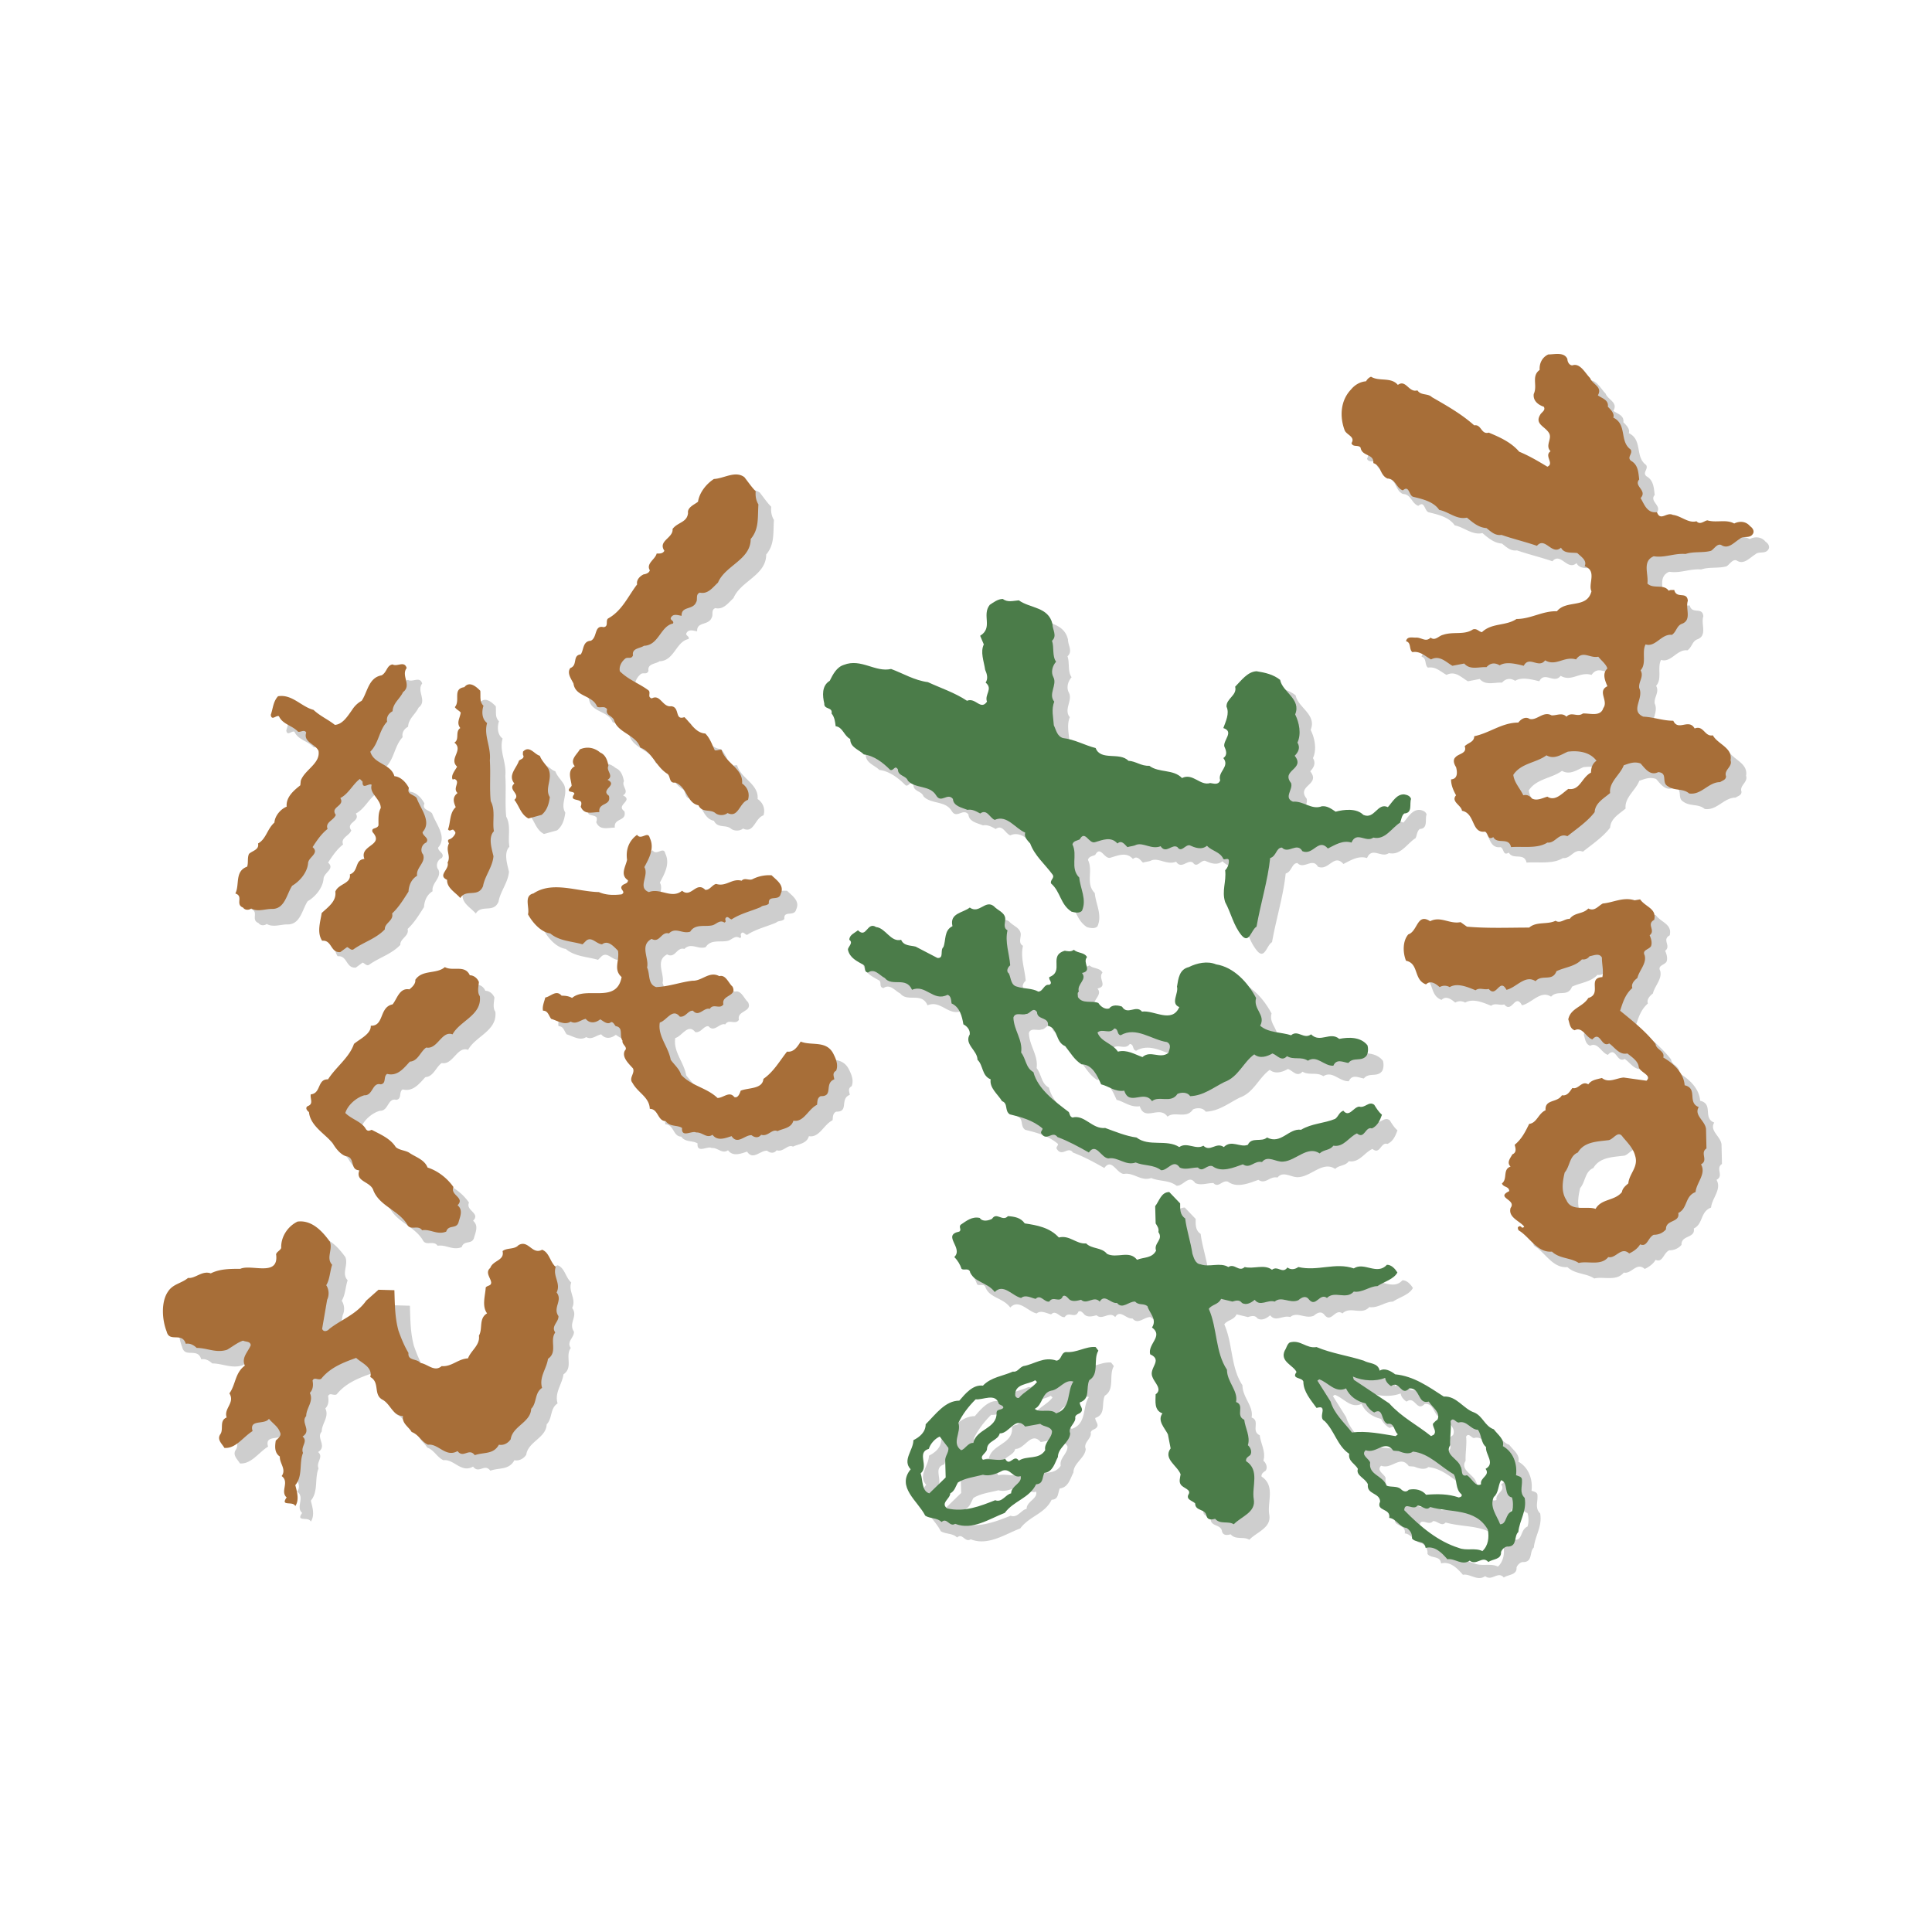 <svg xmlns="http://www.w3.org/2000/svg" width="2500" height="2500" viewBox="0 0 192.756 192.756"><g fill-rule="evenodd" clip-rule="evenodd"><path fill="#fff" d="M0 0h192.756v192.756H0V0z"/><path d="M76.943 50.56c-.045.499.045.952.272 1.315-.091 1.27.091 2.449-.771 3.446 0 2.085-2.539 2.629-3.264 4.353-.544.499-.998 1.179-1.814.998-.453.182-.181.68-.362.952-.318.816-1.496.363-1.451 1.36-.362-.045-.861-.272-1.088.227-.046.227.363.271.227.544-1.27.272-1.406 2.176-2.902 2.222-.362.272-1.224.227-1.088.952-.182.453-.544.091-.816.363-.363.317-.589.771-.499 1.224.862.862 1.95 1.224 2.857 1.905.272.227-.135.68.318.816.861-.499 1.088.907 1.949.771.907.09.318 1.451 1.315 1.088.635.589 1.133 1.587 2.085 1.632.499.499.68 1.133.953 1.677.271.045.408-.09.68-.045.363 1.314 2.176 1.859 2.041 3.355.589.408.771 1.042.589 1.632-.862.272-.952 1.859-2.041 1.315-.317.271-.907.271-1.224 0-.5-.408-1.315 0-1.678-.771-1.179-.227-1.134-1.859-2.312-2.267-.634.091-.453-.589-.771-.862-1.179-.725-1.542-2.222-2.721-2.63-.453-1.315-2.267-1.451-2.63-2.765-.227-.454-.861-.454-.681-1.043-.227-.409-.725-.091-.997-.272-.454-1.179-2.177-.952-2.358-2.313-.226-.453-.679-1.042-.317-1.542.771-.271.182-1.27 1.042-1.36.317-.454.182-1.315.998-1.36.68-.318.318-1.587 1.27-1.36.544-.045.182-.635.453-.862 1.406-.771 1.995-2.222 2.902-3.4-.09-.454.272-.816.635-.998.272-.045.544-.136.635-.408-.408-.68.544-1.088.68-1.678.272 0 .589.045.771-.272-.68-.998.907-1.27.816-2.176.499-.68 1.451-.635 1.542-1.587-.091-.589.68-.861.998-1.133.136-.907.816-1.768 1.587-2.268.998-.045 2.131-.861 3.038-.181.361.454.724.998 1.132 1.406zM42.12 68.198c-.589.771.544 1.723-.363 2.403-.317.68-.998 1.088-1.043 1.905-.408.226-.635.589-.544 1.042-.816.862-.816 2.131-1.678 2.993.363 1.27 2.041 1.179 2.404 2.449.635.045 1.179.635 1.45 1.179-.271.634.499.634.771.997.363 1.043 1.542 2.358.589 3.401 0 .408.726.59.363 1.042-.453.182-.634.816-.317 1.179.317.816-.726 1.315-.59 2.131-.589.363-.816.952-.861 1.587-.5.771-.953 1.541-1.633 2.176.182.725-.771.952-.725 1.587-.907.952-2.132 1.269-3.129 1.995-.227.136-.408-.137-.635-.227l-.679.5c-.999.091-.817-1.224-1.814-1.133-.544-.816-.182-1.859-.046-2.766.635-.59 1.497-1.18 1.36-2.131.318-.816 1.588-.771 1.452-1.723.907-.317.453-1.451 1.451-1.542-.544-1.406 2.041-1.315.816-2.675-.182-.499.453-.272.59-.681 0-.635-.045-1.224.226-1.723 0-.907-1.179-1.451-.907-2.312-.272-.227-.952.544-.906-.317l-.273-.272c-.68.499-1.133 1.497-1.949 1.905.498.816-1.044.862-.454 1.678-.182.544-1.088.726-.816 1.406-.635.499-1.088 1.179-1.497 1.813.726.635-.454.998-.454 1.632-.09.907-.816 1.768-1.586 2.222-.544.816-.727 2.357-2.041 2.312-.68 0-1.406.318-2.041-.045-.227.182-.635.182-.816-.091-.816-.317.09-1.133-.771-1.405.453-.861-.091-2.222 1.179-2.675.136-.408 0-.862.182-1.27.317-.317 1.042-.408.907-1.042.816-.454.906-1.451 1.632-2.086.045-.681.635-1.36 1.224-1.587-.091-.953.726-1.632 1.36-2.131l.045-.454c.363-1.088 1.996-1.723 1.769-2.993-.317-.68-1.542-.861-1.224-1.814-.182-.362-.59 0-.817-.09-.589-.635-1.541-.726-1.904-1.542-.272-.136-.725.499-.816-.136.227-.635.227-1.315.725-1.859 1.406-.227 2.312 1.043 3.537 1.36.68.635 1.452.952 2.131 1.496.771-.045 1.27-.861 1.723-1.496.227-.363.544-.68.953-.907.589-.861.68-2.312 1.994-2.539.544-.317.499-.997 1.088-1.088.456.271 1.181-.408 1.408.362zm5.759 1.905c-1.225.182-.364 1.315-.953 1.995.181.272.408.318.589.544-.09.589-.453.998-.045 1.542-.544.363-.045 1.133-.589 1.451.953.771-.59 1.587.272 2.403-.227.408-.635.861-.453 1.27.045 0 .136 0 .181-.046.68.272-.227.908.318 1.406-.544.408-.408.907-.182 1.405-.635.59-.499 1.497-.771 2.222.182.272.363-.045.545.046.09.136.227.181.181.362-.09.227-.362.544-.635.59-.181.136-.045.272 0 .408-.362.725.227 1.224-.136 1.904.227.68-1.043 1.27-.045 1.723-.046.816.861 1.27 1.314 1.814.589-.952 1.769 0 2.267-1.179.182-1.043.953-1.904 1.043-2.992-.181-.771-.543-1.905.045-2.494-.182-.952.182-2.086-.317-2.992-.136-1.27 0-2.676-.091-4.081.136-1.36-.635-2.494-.271-3.719-.545-.407-.545-1.178-.363-1.723-.408-.408-.271-.861-.317-1.496-.318-.318-1.043-1.043-1.587-.363zm13.557 6.529c-.589-.499-1.315-.635-2.041-.317-.272.499-1.042 1.042-.499 1.678-.815.453-.362 1.315-.317 1.949-.091.182-.408.363-.227.544.136.091.498.045.498.272-.544.726.454.454.681.816.045.181 0 .317-.046.454.363.861 1.134.544 1.859.544-.136-.998 1.225-.589.952-1.632-.907-.635.952-1.043-.136-1.587.68-.408-.181-.907.091-1.405-.09-.499-.271-1.089-.815-1.316zm-6.031.318c-.544-.136-1.042-1.088-1.678-.408 0 .136-.045.317.045.408.045.317-.272.317-.454.499-.227.725-1.133 1.451-.453 2.267-.726.635.68 1.042 0 1.632.498.635.634 1.451 1.405 1.859l1.315-.363c.544-.454.726-1.088.816-1.769-.544-.861.317-1.814-.136-2.811-.27-.453-.679-.815-.86-1.314zM157.926 37.365c0 .272.182.635.498.635.771-.272 1.27.771 1.77 1.27.227.635 1.27.861.77 1.723.453.317 1.09.454.998 1.133.318.317.682.681.545 1.088 1.404.68.59 2.358 1.723 3.174.271.408-.408.771.045 1.134.725.408.725 1.179.816 1.858-.59.68.861 1.088.137 1.859.363.59.635 1.542 1.631 1.406.363.952.953-.045 1.588.272.816.091 1.541.861 2.357.635.363.408.771-.045 1.088-.091.908.272 1.859-.136 2.676.317.545-.272 1.18-.227 1.586.272.273.181.455.499.273.771-.318.499-.953.136-1.314.499-.545.317-1.133 1.088-1.859.589-.408-.136-.68.408-.998.59-.77.227-1.723.045-2.539.317-1.135-.091-2.086.408-3.174.227-1.18.499-.498 1.768-.635 2.721.59.589 1.633 0 2.131.725.182-.136.363-.045.543-.091.229.952 1.271.091 1.361 1.088-.271.771.453 1.95-.635 2.312-.498.227-.498.771-.953 1.088-1.043-.136-1.631 1.27-2.629.952-.408.771.137 1.905-.498 2.585.363.634-.229 1.133-.137 1.768.5 1.043-.953 2.268.408 2.856 1.043.046 1.949.409 2.992.409.5 1.088 1.543-.272 2.131.771.908-.363.998.862 1.814.68.498.907 1.994 1.224 1.768 2.494.227.635-.68.952-.453 1.587 0 .362-.316.408-.59.589-1.178 0-1.857 1.315-3.082 1.133-.635-.543-1.451-.227-2.131-.725-.682-.363.045-1.315-.953-1.406-.816.408-1.314-.363-1.768-.861-.637-.227-1.135 0-1.678.182-.318.906-1.496 1.677-1.361 2.766-.635.544-1.496.997-1.541 1.904-.725.952-1.814 1.678-2.721 2.403-.906-.363-1.178.726-1.996.634-.996.635-2.447.363-3.627.454-.227-1.043-1.359-.227-1.768-.998-.59.363-.455-.363-.816-.544-1.406.181-.951-1.813-2.312-2.085-.045-.544-1.133-.907-.59-1.542-.271-.499-.498-.998-.498-1.587.68-.046.635-.726.498-1.225-.182-.272-.363-.726-.045-.998.316-.362 1.178-.362.906-1.088.363-.362.953-.408.953-.997 1.541-.317 2.766-1.36 4.398-1.36.271-.362.725-.635 1.133-.362.725.181 1.359-.816 2.176-.363.5.045 1.043-.317 1.498.136.498-.543 1.086.091 1.631-.317.682-.045 1.77.363 2.041-.544.545-.726-.635-1.678.408-2.176-.227-.544-.545-1.27 0-1.769-.137-.453-.59-.771-.906-1.179-.861.182-1.543-.68-2.223.272-1.18-.363-1.994.726-3.084.091-.635.861-1.586-.499-2.129.544-.727-.181-1.77-.453-2.404-.045-.453-.272-.908-.272-1.316.181-.77-.045-1.631.318-2.221-.362l-1.18.227c-.635-.363-1.268-1.089-2.131-.635-.59-.317-1.088-.861-1.857-.726-.363-.272-.092-.952-.635-1.088.09-.499.588-.363.951-.363.59-.045.998.499 1.496 0 .453.363.816-.181 1.225-.272 1.043-.362 2.131.045 2.992-.544.408-.136.59.227.906.272.998-.952 2.359-.589 3.447-1.315 1.451 0 2.584-.816 4.035-.771.953-1.179 2.992-.227 3.445-1.995-.361-.726.59-2.041-.68-2.494.273-.589-.361-.952-.727-1.315-.543-.09-1.314.091-1.631-.544-.906.816-1.588-1.134-2.404-.182-1.178-.408-2.357-.68-3.535-1.088-.635.091-1.043-.317-1.498-.68-.77-.045-1.359-.544-1.947-1.043-1.045.227-1.814-.589-2.768-.771-.59-.861-1.723-1.088-2.631-1.315-.406-.181-.361-1.179-.996-.635-.68-.227-.727-1.179-1.541-1.179-.771-.363-.59-1.27-1.406-1.542.092-.952-1.133-.634-1.27-1.542-.227-.317-.771 0-.906-.453.408-.635-.5-.816-.682-1.27-.498-1.315-.451-2.947.637-4.081.406-.499.951-.771 1.494-.816.137-.227.273-.362.5-.454.816.499 1.994 0 2.674.816.818-.589 1.09.816 1.951.544.361.543 1.043.272 1.449.68 1.498.861 2.949 1.677 4.219 2.811.725-.136.68.952 1.449.725 1.09.454 2.223.952 3.039 1.905.998.408 1.904.952 2.811 1.496.727-.317-.361-1.088.318-1.542-.588-.589.227-1.27-.182-1.859-.406-.634-1.406-.861-.861-1.768.137-.272.59-.453.363-.816-.545-.181-1.088-.589-.998-1.27.408-.861-.271-1.768.59-2.403-.045-.68.271-1.269.861-1.541.637.004 1.588-.268 1.907.457zm.045 39.177c-.635.272-1.359.816-2.131.363-1.043.771-2.539.771-3.311 1.95.092.771.682 1.361.998 2.041.363-.091.635.045.861.317.498.272 1.043-.045 1.541-.182.771.499 1.451-.317 2.086-.771 1.18.182 1.314-1.134 2.268-1.632 0-.454.137-.907.545-1.179-.635-.862-1.767-1.044-2.857-.907zM66.378 85.157c.499 1.042-.091 2.04-.544 2.901.499.861-.726 2.041.453 2.494 1.134-.454 2.268.726 3.31-.136.907.77 1.406-.998 2.312-.091.453.045.68-.499 1.088-.59.998.317 1.587-.589 2.54-.317.317-.362.771.045 1.133-.181a3.703 3.703 0 0 1 1.859-.363c.499.499 1.314.997.906 1.859-.182.771-1.27.045-1.179.952-.227.272-.59.136-.816.362-.953.408-1.995.635-2.903 1.224-.181 0-.408-.407-.588-.136-.136.182.135.363-.136.454-.454-.318-.816.181-1.179.272-.726.182-1.723-.182-2.222.634-.771.272-1.452-.498-2.131.182-.771-.227-.908.997-1.723.544-1.225.635-.227 1.949-.453 2.856.317.635.044 1.678.906 1.95 1.27-.046 2.449-.499 3.628-.635.952.045 1.677-.998 2.675-.454.635-.181.907.68 1.314 1.043.5.998-1.133.816-.907 1.769-.362.544-.997-.136-1.36.454-.588-.182-1.088.86-1.678.181-.499-.045-.725.68-1.314.59-.726-.907-1.315.408-1.996.59-.226 1.359.862 2.402 1.089 3.717.363.499.861.907 1.043 1.497 1.043 1.134 2.539 1.27 3.627 2.312.589 0 1.179-.725 1.678-.091.363.136.544-.362.635-.634.771-.318 2.176-.137 2.267-1.18 1.043-.726 1.632-1.813 2.358-2.721.68.091 1.042-.499 1.36-.998 1.133.454 2.63-.182 3.31 1.315.228.453.454 1.043.228 1.587-.408.227-.228.544-.182.862-1.043.407-.046 1.722-1.36 1.677-.362.182-.317.545-.362.861-.907.453-1.315 1.769-2.358 1.587-.227.771-1.043.771-1.587 1.044-.543-.272-.952.589-1.632.362-.272.362-.68.271-.952.046-.68-.046-1.405.997-1.996.091-.588.181-1.405.543-1.904-.137-.589.408-.998-.272-1.632-.227-.408-.228-1.496.589-1.406-.454-.499-.316-1.224-.09-1.632-.68-.816 0-.725-1.225-1.587-1.225-.045-1.179-1.179-1.586-1.723-2.584-.408-.499.272-.953.045-1.451-.454-.499-1.134-1.134-.816-1.769.363-.362-.317-.589-.227-.997-.363-.499.136-1.315-.68-1.451-.137-.136-.228-.408-.454-.408-.363.317-.771-.091-1.088-.271-.454.362-1.042.453-1.451-.046-.499.091-.952.59-1.496.272-.635.407-1.315-.091-1.95-.272-.271-.363-.317-.816-.815-.816-.091-.453.136-.907.226-1.314.544-.091 1.089-.816 1.632-.182.408 0 .726.045 1.043.228 1.405-1.225 4.444.634 4.942-2.086-.861-.771-.182-1.633-.363-2.631-.454-.453-.998-1.088-1.587-.635-.589-.045-1.043-.815-1.587-.362l-.362.362c-1.088-.317-2.313-.317-3.22-1.088-.952-.136-1.768-1.088-2.222-1.904.182-.681-.453-1.859.545-2.086 1.904-1.27 4.353-.181 6.529-.136.726.317 1.496.317 2.267.227.499-.272-.272-.499.046-.861.181-.227.589-.182.589-.544-.816-.544-.227-1.36-.09-2.041-.136-.952.136-1.859.997-2.494.409.593 1.089-.45 1.27.321zM48.423 98.851c.408 0 .771.316.907.68-.046.453-.182 1.043.09 1.405.227 1.904-1.995 2.449-2.72 3.81-1.088-.408-1.497 1.541-2.63 1.314-.589.408-.816 1.36-1.632 1.405-.589.636-1.224 1.497-2.267 1.225-.408.272-.045.952-.635 1.043-.861-.227-.771 1.134-1.632 1.089-.816.227-1.678.996-1.904 1.769.635.634 1.633.86 2.041 1.587.182.271.362.181.589.09.861.453 1.859.861 2.403 1.724.362.317.907.317 1.314.543.635.454 1.542.681 1.859 1.497.998.317 1.95 1.043 2.585 1.949-.363.816 1.179 1.044.408 1.814.589.498.226 1.179.091 1.723-.228.681-.999.182-1.225.907-.907.362-1.542-.271-2.403-.137-.408-.589-1.179.091-1.496-.589-.862-1.406-2.721-1.813-3.355-3.355-.272-.952-1.859-.861-1.406-2.04-.998 0-.363-1.315-1.361-1.406-.543-.182-1.043-.816-1.314-1.314-.816-.952-2.222-1.724-2.357-3.084-.182-.136-.408-.408-.137-.589.635-.227.227-.726.318-1.18 1.042-.09.635-1.541 1.723-1.495.771-1.225 2.131-2.177 2.584-3.538.589-.498 1.724-.996 1.678-1.813 1.36.046.816-1.858 2.176-2.131.454-.544.68-1.678 1.678-1.496.272-.227.634-.544.589-.952.681-1.043 2.131-.544 2.948-1.27.815.451 1.994-.274 2.493.815zM165.18 91.278c.545.77 1.678.906 1.406 2.04-.816.454.182 1.042-.453 1.542.137.317.271.725.137 1.088-.227.362-.908.362-.635.907.227.815-.545 1.496-.725 2.267-.363.272-.637.635-.5.998-.727.634-.953 1.45-1.225 2.267 1.225.998 2.539 2.041 3.537 3.31.045.59.951.681.77 1.361 1.045.589 2.041 1.541 2.131 2.766 1.361.317.229 1.723 1.406 2.176-.498.817.635 1.36.727 2.178l.045 1.949c-.68.453.227 1.179-.543 1.587.543.952-.455 1.813-.545 2.767-1.09.407-.771 1.632-1.723 2.085.182.997-1.27.635-1.225 1.633a1.558 1.558 0 0 1-1.225.544c-.59.271-.635 1.27-1.361.952-.227.407-.68.726-1.088.906-.816-.725-1.314.545-2.086.363-.725.906-2.039.363-2.945.59-.818-.545-1.906-.408-2.676-1.134-1.451.136-2.223-1.451-3.266-2.086-.09-.046-.137-.181-.137-.317.092-.136.229-.182.363-.045.047.09.137.045.182.045l.092-.091c-.408-.545-1.633-.906-1.361-1.859.635-.861-1.541-.998-.137-1.678 0-.498-.588-.362-.725-.77.59-.454.045-1.406.861-1.679-.408-.407-.045-.815.182-1.225.453-.182.316-.635.227-.952.727-.589 1.088-1.359 1.451-2.085.77-.091.906-1.043 1.631-1.36-.088-1.134 1.18-.726 1.633-1.496.545.09.771-.363 1.043-.727.637.182.906-.771 1.588-.362.316-.453.861-.498 1.359-.635.682.544 1.451 0 2.178-.045l2.268.317c.588-.545-.637-.816-.771-1.36-.047-.59-.68-.998-1.135-1.36-.814.181-1.268-.635-1.812-.998-.816.453-.861-1.314-1.678-.408-.635-.181-.998-1.314-1.77-.906-.498-.182-.498-.726-.635-1.088.227-1.134 1.451-1.225 1.996-2.131 1.404-.408-.137-1.996 1.404-2.086.137-.636-.045-1.225-.045-1.95-.271-.499-.861-.182-1.223-.137-.182.227-.408.363-.771.317-.68.727-1.678.771-2.539 1.18-.408 1.088-1.451.271-2.086.997-1.043-.68-1.904.635-2.902.861-.68-1.269-.998.862-1.77-.091-.451.137-.906-.181-1.312.137-.771-.317-1.814-.771-2.586-.317a.977.977 0 0 0-.996 0c-.363-.317-.908-.726-1.361-.272-1.27-.453-.68-2.086-1.994-2.357-.318-.771-.363-1.95.227-2.63.951-.317.861-2.176 2.176-1.315 1.043-.543 1.949.318 3.037.091l.637.454c2.084.181 4.215.09 6.211.09.725-.635 1.812-.271 2.631-.68.498.318.906-.227 1.404-.181.498-.68 1.314-.453 1.859-1.043.635.317.951-.227 1.451-.499 1.043-.091 2.041-.68 3.174-.317l.543-.093zm-1.723 23.714c-.498-.771-.951.317-1.496.317-1.043.136-2.357.136-2.992 1.224-.861.363-.771 1.36-1.314 1.996-.229.952-.363 1.95.182 2.766.498 1.179 2.039.544 2.9.862.59-1.044 1.906-.771 2.631-1.678.045-.363.361-.635.635-.861.09-.999 1.043-1.633.68-2.767-.183-.725-.728-1.269-1.226-1.859zM34.457 125.421c.318.816-.408 1.633.227 2.312-.227.681-.227 1.451-.589 2.041.272.407.317.998.091 1.451l-.499 2.902c.135.361.544.227.725 0 1.224-.953 2.72-1.452 3.673-2.812l1.225-1.088 1.587.046c.045 1.405.045 2.721.408 4.035.272.771.589 1.541.998 2.222-.091.816.861.544 1.178.998.726.09 1.406.951 2.132.316.997.092 1.632-.726 2.629-.771.272-.771 1.225-1.314 1.088-2.267.408-.68-.046-1.724.816-2.223-.545-.725-.182-1.769-.136-2.584.182-.227.544-.136.544-.499-.045-.454-.635-.997-.091-1.451.272-.771 1.451-.725 1.224-1.677.454-.363 1.18-.137 1.587-.59.997-.59 1.36.997 2.358.453.726.271.771 1.179 1.36 1.723-.317.907.543 1.633.09 2.54.635.815-.408 1.496.181 2.357.045.59-.771.997-.317 1.632-.589.817.272 1.951-.726 2.63-.136.998-.907 1.814-.589 2.903-.771.498-.499 1.495-1.088 2.085-.045 1.36-1.859 1.723-2.04 3.038-.272.408-.726.635-1.179.545-.544.996-1.497.725-2.403 1.042-.589-.771-1.134.363-1.723-.408-1.18.681-1.905-.771-2.948-.634-.68-.318-.906-.999-1.632-1.271-.272-.499-.997-.862-.862-1.587-1.043-.046-1.224-1.179-2.04-1.633-.952-.498-.227-1.723-1.225-2.267.272-.997-.907-1.405-1.405-1.905-1.27.454-2.585.953-3.492 2.087-.317.181-.68-.227-.861.181.09.454.045.907-.272 1.225.408.861-.362 1.496-.362 2.312-.59.635.588 1.451-.363 2.04.589.499-.227.998.045 1.632-.408.998 0 2.313-.771 3.221.181.68.409 1.496 0 2.086-.227-.545-1.542.09-.861-.862-.68-.59.317-1.542-.499-2.131.499-.681-.228-1.27-.182-1.95-.544-.363-.499-.997-.408-1.587.227-.227.635-.498.408-.861-.182-.544-.726-.862-1.088-1.315-.454.635-1.995 0-1.633 1.225-.952.589-1.678 1.769-2.811 1.678-.227-.408-.771-.816-.409-1.36.363-.499-.136-1.36.636-1.678-.318-.906.861-1.451.271-2.403.635-.861.544-2.04 1.542-2.766-.363-.816.318-1.359.589-2.04-.045-.409-.499-.317-.771-.453-.544.181-1.043.589-1.587.906-1.088.362-1.995-.182-3.038-.182-.272-.271-.68-.498-1.088-.408-.363-1.224-1.633-.09-1.905-1.224-.453-1.134-.589-2.947.136-3.99.499-.771 1.36-.816 1.995-1.361.726.092 1.406-.77 2.267-.453.907-.453 1.905-.453 2.948-.453 1.088-.499 3.809.816 3.582-1.36-.091-.272.408-.453.499-.726-.045-1.133.68-2.176 1.632-2.63 1.453-.18 2.496.999 3.222 1.996zM103.197 61.442c1.133.817 2.947.635 3.355 2.358 0 .589.498 1.179-.047 1.678.229.634 0 1.542.41 2.085-.363.408-.545 1.043-.273 1.542.408.771-.545 1.677.092 2.448-.318.771-.092 1.587-.047 2.358.229.454.316 1.088.908 1.27 1.178.135 2.176.725 3.264.997.5 1.315 2.404.363 3.266 1.27.77.045 1.27.544 2.086.499.951.726 2.402.317 3.264 1.224 1.088-.544 1.814.816 2.811.499.363.046.816.227.998-.272-.271-.861.998-1.36.318-2.222.453-.317.271-.771.09-1.179-.09-.634.998-1.451-.09-1.813.227-.635.635-1.451.316-2.131-.045-.816 1.09-1.134.863-1.995.588-.59 1.223-1.497 2.129-1.542.861.136 1.678.317 2.359.862.227 1.224 2.131 1.904 1.496 3.446.408.816.635 1.95.227 2.812.316.499.09.952-.271 1.315 1.088 1.36-1.406 1.406-.363 2.72.227.635-.771 1.451.182 1.859 1.088-.091 1.857.861 2.9.454.545-.045.953.272 1.361.544.861-.227 2.086-.363 2.766.317 1.133.499 1.406-1.27 2.449-.771.453-.499.861-1.315 1.633-1.27.271.045.59.136.68.454-.182.499.18 1.406-.68 1.451-.273.226-.273.589-.41.907-.859.544-1.494 1.769-2.674 1.496-.727.544-1.678-.68-2.176.499-.863-.272-1.633.227-2.357.589-.955-1.088-1.453.726-2.541.272-.543-.953-1.404.317-2.041-.362-.588 0-.543.861-1.178 1.042-.227 2.222-.951 4.534-1.361 6.847-.543.316-.725 1.768-1.496.861-.816-.998-1.043-2.222-1.633-3.31-.361-1.133.137-2.041 0-3.174.273-.271.408-.68.363-1.043-.137-.227-.406.045-.543-.09-.318-.725-1.135-.771-1.633-1.315-.543.453-1.225.182-1.723-.045-.453-.091-.816.771-1.225.181-.545-.362-1.133.726-1.678-.091-.906.363-1.723-.408-2.449-.136-.271.136-.588.136-.861.227-.316-.317-.588-.726-.998-.362-.633-.726-1.449-.363-2.221-.136-.635.227-.998-1.27-1.543-.272-.271.136-.633.136-.725.499.545 1.088-.271 2.358.68 3.31.092 1.088.771 2.177.271 3.31-.227.272-.725.182-1.041.091-1.135-.725-1.09-1.995-2.041-2.811-.137-.363.408-.544.137-.907-.771-1.043-1.77-1.859-2.223-3.083-.271-.317-.635-.635-.498-1.088-.998-.408-1.814-1.814-3.039-1.27-.498-.181-.77-1.133-1.451-.634-.408-.227-.814-.454-1.27-.363-.543-.228-1.405-.363-1.45-1.088-.545-.68-1.179.499-1.678-.363-.635-1.043-2.041-.635-2.812-1.451-.181-.544-.998-.453-.998-1.134-.317-.499-.408.182-.771.046-.725-.726-1.586-1.406-2.63-1.542-.499-.499-1.36-.68-1.36-1.542-.634-.317-.725-1.179-1.451-1.27-.045-.363-.091-.907-.408-1.27.136-.68-.771-.362-.726-.997-.181-.771-.271-1.768.544-2.268.318-.635.68-1.36 1.406-1.587 1.723-.68 3.128.771 4.715.408 1.224.454 2.312 1.134 3.673 1.315 1.27.589 2.676 1.043 3.899 1.859.861-.362 1.359.998 1.996.091-.273-.726.633-1.27-.137-1.904.271-.408.137-.861-.045-1.27-.137-.907-.5-1.769-.137-2.54l-.363-.861c1.314-.816.137-2.041.953-3.084.408-.272.816-.589 1.314-.589.457.362 1.047.181 1.592.135zm-2.494 30.516c-.861-.68-1.451.816-2.404.136-.68.545-2.04.545-1.722 1.86-.862.407-.635 1.405-.906 2.085-.363.316.089 1.133-.59 1.088l-2.176-1.133c-.499-.136-1.179-.045-1.451-.68-1.043.272-1.541-1.179-2.494-1.269-.907-.59-.952 1.178-1.814.316-.317.272-.861.454-.861.953.453.317-.182.726-.136.997.182.816.906 1.134 1.541 1.497.318.182-.044.68.454.771.68-.453 1.134.272 1.678.544.725.907 2.131-.182 2.72 1.179 1.361-.589 2.132 1.225 3.537.499.363.091.363.544.409.861.816.363 1.043 1.27 1.18 2.087.361.181.68.543.633.997-.588.998.771 1.586.771 2.538.59.545.408 1.588 1.314 1.951-.135.86.727 1.495 1.135 2.176.635.227.227.952.771 1.314 1.133.272 2.312.59 3.264 1.406.045.181-.271.317-.09.544.543.771 1.088-.363 1.586.317 1.088.408 2.086.952 3.129 1.541.725-1.042 1.225.545 1.949.591.953-.182 1.723.77 2.721.408.861.361 1.768.181 2.539.771.682.045 1.225-1.179 1.859-.272.545.272 1.18 0 1.814 0 .498.544.861-.317 1.451-.137.906.681 2.131.137 3.037-.181.725.499 1.133-.408 1.904-.228.59-.725 1.406.047 2.131-.045 1.27-.09 2.404-1.632 3.627-.816.408-.407.998-.272 1.361-.771 1.043.182 1.541-.861 2.357-1.224.771.635.816-.726 1.496-.499.59-.272.816-.861.998-1.36-.318-.272-.545-.635-.77-.998-.545-.408-.908.363-1.498.182-.588.045-.998 1.134-1.588.408-.453.182-.453.544-.814.816-1.088.453-2.359.453-3.4 1.088-1.225-.182-1.996 1.496-3.402.771-.545.499-1.541-.091-1.904.726-.77.317-1.631-.544-2.402.228-.771-.545-1.361.543-2.041-.137-.725.454-1.633-.408-2.402.137-1.27-.816-3.037 0-4.264-.953-1.041-.135-2.131-.589-3.127-.952-1.314.137-2.041-1.36-3.266-1.042-.271-.092-.271-.363-.363-.545-1.359-1.042-3.082-2.267-3.535-3.989-.771-.408-.727-1.315-1.225-1.95.18-1.271-.727-2.222-.771-3.492.182-.589.861-.181 1.27-.362.363.046.682-.771 1.088-.181 0 .815 1.225.453 1.088 1.359 1.043.272.727 1.633 1.725 2.041.543.68.906 1.359 1.631 1.813 1.09 0 1.588 1.179 1.951 1.995.77.182 1.361.771 2.312.636.498 1.586 1.949-.137 2.766 1.042.68-.589 1.904.272 2.539-.726.408-.182.998-.182 1.27.227 1.314-.045 2.312-.861 3.4-1.405 1.406-.499 1.904-1.995 2.992-2.766.545.453 1.27.227 1.814-.091.498.181.908.861 1.451.272.68.407 1.406 0 2.086.453.906-.59 1.586.544 2.539.499.318-.726.951-.363 1.496-.272.5-.635 1.314-.091 1.812-.726.182-.272.182-.771.092-1.043-.68-.861-1.904-.816-2.811-.635-.908-.771-1.906.453-2.812-.453-.725.543-1.314-.499-1.994.09-.951-.316-2.268-.227-3.084-.952.59-1.088-.725-1.632-.408-2.765-.816-1.542-2.221-3.084-3.99-3.356-.861-.362-1.904-.136-2.721.272-.951.227-1.041 1.133-1.178 1.949.182.68-.682 1.678.227 2.041-.727 1.678-2.539.271-3.719.453-.59-.726-1.451.408-1.994-.499-.363-.136-.998-.227-1.27.182-.408.136-.861-.182-1.09-.544-.633-.272-1.586.136-2.039-.59 0-.182-.092-.453.09-.544-.227-.771.861-1.179.316-1.859 1.09-.227 0-.997.5-1.587-.271-.499-.906-.362-1.314-.726-.318.227-.59.137-.906.091-1.68.499 0 2.041-1.543 2.631-.09.316.408.544 0 .771-.543-.091-.59.634-1.088.68-.635-.362-1.496-.272-2.131-.499-.635-.136-.59-.861-.816-1.314-.318-.227-.09-.635.137-.816-.092-1.179-.545-2.313-.273-3.492-.498-.272-.182-.816-.227-1.224-.091-.59-.771-.772-1.134-1.18zm12.651 12.877c1.541-.906 3.084.453 4.625.681.498.272.227.726.135 1.088-.861.635-1.768-.317-2.584.408-.77-.271-1.541-.771-2.447-.544-.59-.861-1.678-.952-2.041-1.904.498-.454 1.225.227 1.678-.408.452.045.225.589.634.679zm4.851 15.644c-.816 0-.998.906-1.406 1.405l.047 1.723c.135.227.361.499.271.861.543.771-.5 1.089-.227 1.859-.408.771-1.225.635-1.904.906-.771-.997-1.996-.09-2.994-.589-.543-.68-1.494-.453-2.084-1.043-.998.091-1.633-.861-2.723-.59-.906-.997-2.176-1.224-3.4-1.405-.408-.589-1.043-.681-1.676-.726-.545.59-1.135-.453-1.588.271-.363.182-.953.318-1.225-.09-.77-.182-1.359.316-1.904.68-.227.228.137.499-.137.681-1.767.362.455 1.632-.499 2.539.364.363.59.771.727 1.179.227.182.633-.091.814.227.363 1.134 1.77 1.089 2.494 2.086.861-.906 1.77.408 2.631.59.453-.362.998 0 1.451.09.498-.498.861.363 1.359.273.408-.635 1.043.226 1.361-.545.227-.136.408.091.543.227.318.408.906.227 1.27.137.59.543 1.27-.453 1.859.182.498-.816 1.088.226 1.723.135.545.68 1.18-.182 1.814-.135.361.407.816.135 1.225.453.182.68.998 1.314.453 2.131 1.178.861-.453 1.632-.182 2.675 1.314.59-.182 1.36.227 2.268.182.544 1.043 1.224.318 1.723 0 .681-.182 1.587.68 1.905-.545.725.227 1.45.545 2.085l.271 1.405c-.771 1.044.68 1.724.998 2.585-.047.317-.182.726 0 .997.227.409 1.133.499.77 1.044-.227.499.408.589.68.86 0 .816 1.045.5 1.135 1.27.137.409.498.363.861.272.498.59 1.314.182 1.859.545.725-.771 2.221-1.18 1.994-2.494-.227-1.27.635-2.902-.77-3.81-.047-.316.227-.453.406-.589.227-.317.047-.771-.227-.997.273-.862-.271-1.724-.361-2.539-.906-.409.09-1.451-.816-1.769.227-1.134-.908-1.996-.908-3.22-1.178-1.768-.951-4.126-1.812-6.076.316-.453.951-.408 1.225-.998l1.133.273c.318-.092.68-.228.953.135.453.272.951-.045 1.268-.316.545.725 1.271-.046 1.996.182.682-.591 1.496.226 2.357-.137.363-.317.771-.498 1.088-.045.682.771 1.043-.726 1.77-.182.771-.771 1.904.227 2.676-.635.861.136 1.586-.544 2.357-.544.68-.454 1.633-.681 1.994-1.36-.227-.363-.588-.771-1.043-.771-.998 1.088-2.266-.317-3.309.363-1.859-.635-3.582.317-5.533-.137-.316.228-.725.318-1.088.046-.498.681-.951-.227-1.541.227-.771-.59-1.814-.045-2.721-.272-.59.545-.998-.407-1.633 0-.816-.498-1.904.046-2.766-.271-.545-.046-.68-.681-.816-1.043-.182-1.225-.59-2.403-.725-3.537-.545-.362-.5-.951-.5-1.496l-1.085-1.134zm-7.346 15.462c-.998-.092-1.859.589-2.947.499-.545.044-.408.77-.951.86-1.27-.453-2.223.362-3.311.544-.408.137-.59.635-1.043.545-.998.453-2.178.544-2.992 1.405-.998-.136-1.768.816-2.359 1.496-1.405 0-2.357 1.36-3.354 2.358 0 .771-.589 1.269-1.224 1.587 0 .997-1.134 1.994-.272 2.901-1.45 1.769.726 3.174 1.451 4.625.454.317 1.179.182 1.633.636.543-.5.771.543 1.359.181 1.724.68 3.402-.499 4.943-1.088.906-1.225 2.449-1.451 3.129-2.857.725-.045.59-.635.816-1.133.861-.091 1.043-.998 1.361-1.588 0-.951 1.178-1.45 1.223-2.356-.271-.636.635-1.044.498-1.633.092-.318.408-.272.59-.499.273-.317-.137-.59-.137-.952 1.09-.363.59-1.405.953-2.222 1.043-.635.363-2.041.906-2.947l-.272-.362zm-5.849 3.491c-.498.636-1.27.952-1.812 1.587-.182.046-.318-.09-.363-.227-.092-1.224 1.314-1.088 1.996-1.541l.179.181zm3.629-.045c-.68.997-.182 2.676-1.723 3.175-.545-.545-1.633 0-2.133-.454.816-.408.682-1.587 1.633-1.813.816-.092 1.361-1.18 2.223-.908zm-7.438 2.222c.137.136.408.136.453.362-.135.317-.68.091-.68.544.047 1.587-2.041 1.587-2.312 2.993-.545-.046-.814.635-1.225.725-.997-.725.047-1.769-.271-2.721.408-.861.998-1.632 1.723-2.357.726.091 1.996-.679 2.312.454zm4.127 1.995c.363.317.996.227 1.178.726 0 .726-.814 1.134-.68 1.904-.635.997-1.812.499-2.629 1.043-.5-.725-.906.681-1.361-.181-.635.271-1.496-.091-2.221.09-.408-.407.453-.681.408-1.134.09-.771 1.088-.771 1.27-1.495.951.045 1.586-1.814 2.539-.681l1.496-.272zm-9.16 2.403c.045.498-.363.816-.318 1.314l.046 1.633-1.632 1.587c-.771-.227-.635-1.315-.861-1.995.861-.726-.454-2.086.816-2.448.136-.499.634-1.043 1.088-1.225l.861 1.134zm7.209 2.811c.182.726-.951.952-.951 1.723-.545.091-.906.952-1.588.681-1.496.59-3.082 1.224-4.806.816-.68-.545.318-.952.318-1.497.454-.227.544-.726.771-1.089.727-.453 1.633-.543 2.494-.77.635.182 1.359-.091 1.949-.409.817-.271 1.043.818 1.813.545zm26.844-13.331c-.271.182-.316.544-.498.816-.5 1.088.861 1.451 1.18 2.131-.545.726.543.499.68.952 0 .997.725 1.813 1.314 2.63 1.27-.362.045.952.816 1.314.998.998 1.27 2.494 2.447 3.266-.135.725.59.997.861 1.496-.225.68.727.906.998 1.541-.137 1.044 1.18.816 1.225 1.724-.453.997 1.088.635.906 1.632.682.046 1.043.952 1.725.998.363.227.59.59.543 1.043.363.499 1.27.136 1.361.952.906-.227 1.586.453 2.176 1.134.725-.137 1.451.68 2.221.136.682.544 1.271-.544 1.859.136.455-.316 1.316-.227 1.271-.997.09-.272.406-.59.725-.544.906-.046.543-1.043.998-1.451.135-1.225.861-2.086.633-3.4-.543-.545-.225-1.089-.27-1.814 0-.316-.363-.362-.592-.453.137-1.134-.271-2.312-1.314-2.902.182-.68-.498-1.134-.906-1.678-.906-.317-1.088-1.314-1.949-1.678-1.088-.362-1.77-1.678-3.039-1.586-1.541-.998-2.992-2.041-4.852-2.223-.408-.317-1.043-.68-1.541-.363-.182-.815-1.043-.68-1.588-.997-1.541-.499-3.219-.726-4.715-1.359-1.042.179-1.587-.773-2.675-.456zm9.523 3.536c.045.363.316.636.588.817.861-.636.998 1.088 1.814.227 1.133-.092.816 1.632 1.949 1.314.363.59 1.225 1.088.861 1.814-.182.09-.316.271-.451.407 0 .408.406.726.088 1.088l-.271.137c-1.404-1.134-2.902-1.859-4.172-3.265l-3.535-2.358-.092-.316c1.043.454 2.268.499 3.221.135zm-3.9 1.044c.363.816 1.133 1.314 1.949 1.496.182.363.5.726.863.906.951-.543.633.861 1.314 1.134.725-.136.635.726 1.041 1.043l-.227.182c-1.404-.227-2.902-.544-4.352-.363-.771-.997-1.77-1.859-2.131-3.083l-1.314-2.086.182-.136c.907.318 1.587 1.405 2.675.907zm13.148 4.126c.408.544.273 1.27.818 1.723-.092.726.951 1.633-.047 2.177.498.68-.59.861-.453 1.541-.543.318-.906-.589-1.404-.906-.682.227-.408-.59-.637-.861-.227-.771-1.631-1.18-1.043-2.131-.045-.681.137-1.633.047-2.404.271-.453.543.182.814.137.819-.228 1.181.724 1.905.724zm-7.888 2.131c.408.181 1.043.362 1.404.046 1.635.182 2.723 1.496 4.082 2.267.363.589.137 1.496.771 1.995.09.227-.092.272-.273.317-1.043-.363-2.131-.363-3.264-.271-.408-.499-1.088-.635-1.723-.499-.227.271-.545.181-.771-.046-.363-.362-.998-.181-1.451-.362-.361-1.043-1.814-1.043-1.633-2.312-.135-.408-.951-.726-.453-1.225 1.088.408 1.904-1.134 2.766.046l.545.044zm11.291 4.625c.135.408.135.997 0 1.36-.682.271-.5 1.315-1.18 1.315-.316-.862-1.088-1.724-.635-2.721.5-.408.408-1.134.727-1.679.769.228.226 1.544 1.088 1.725zm-8.163.952c2.041.59 4.535.091 5.758 2.267.137.771.045 1.588-.543 2.132-.727-.362-1.588 0-2.359-.317-2.039-.635-3.809-2.086-5.439-3.764.045-.907.906.091 1.314-.454.453-.045.861.589 1.269.136z" fill="#cecece"/><path d="M75.396 49.013c-.045.499.045.952.272 1.315-.091 1.27.09 2.449-.771 3.446 0 2.086-2.539 2.63-3.264 4.353-.544.5-.998 1.179-1.814.998-.453.181-.182.68-.362.952-.318.816-1.497.362-1.451 1.36-.363-.045-.862-.272-1.088.226-.045.227.363.272.227.545-1.27.271-1.406 2.176-2.902 2.222-.362.272-1.224.227-1.088.952-.182.453-.544.091-.816.362-.363.317-.589.771-.499 1.225.862.861 1.95 1.224 2.856 1.904.272.227-.136.68.318.816.861-.499 1.088.906 1.95.771.907.091.317 1.451 1.315 1.088.634.589 1.133 1.587 2.085 1.632.499.499.681 1.134.952 1.678.272.045.409-.09.68-.045.363 1.314 2.176 1.859 2.041 3.355.589.407.771 1.042.589 1.632-.861.272-.952 1.859-2.04 1.315-.317.272-.907.272-1.225 0-.499-.408-1.315 0-1.677-.771-1.179-.227-1.134-1.86-2.313-2.267-.635.091-.453-.59-.771-.862-1.179-.726-1.542-2.222-2.72-2.629-.454-1.315-2.267-1.452-2.63-2.767-.227-.453-.861-.453-.68-1.043-.227-.408-.726-.091-.997-.272-.454-1.179-2.177-.952-2.358-2.313-.227-.453-.681-1.042-.317-1.541.771-.272.181-1.27 1.042-1.36.317-.453.182-1.315.998-1.36.68-.317.318-1.587 1.27-1.36.544-.045.182-.635.454-.861 1.406-.771 1.995-2.222 2.902-3.401-.091-.454.272-.816.635-.998.271-.045.544-.136.635-.408-.409-.68.544-1.088.68-1.677.272 0 .59.045.771-.272-.68-.998.907-1.269.816-2.176.499-.68 1.451-.635 1.542-1.587-.091-.589.68-.862.997-1.134.137-.907.816-1.768 1.587-2.268.999-.045 2.132-.861 3.038-.181.36.454.723.997 1.131 1.406zM40.573 66.651c-.589.771.544 1.723-.363 2.403-.317.68-.998 1.088-1.043 1.904-.408.227-.635.589-.544 1.042-.816.862-.816 2.131-1.678 2.993.363 1.27 2.041 1.179 2.404 2.449.634.045 1.178.635 1.45 1.179-.272.635.499.635.771.997.363 1.043 1.542 2.358.589 3.401 0 .408.725.59.363 1.043-.454.181-.635.816-.317 1.179.317.816-.726 1.314-.589 2.131-.589.362-.816.952-.862 1.587-.499.771-.952 1.542-1.632 2.176.182.726-.771.952-.726 1.587-.907.952-2.131 1.27-3.128 1.995-.227.136-.408-.136-.635-.227l-.68.5c-.998.091-.816-1.225-1.813-1.133-.544-.817-.182-1.859-.045-2.766.634-.59 1.496-1.179 1.36-2.131.317-.816 1.587-.771 1.451-1.723.907-.318.454-1.451 1.451-1.542-.544-1.405 2.04-1.315.815-2.675-.181-.498.454-.272.59-.68 0-.635-.045-1.224.227-1.723 0-.907-1.179-1.451-.907-2.312-.272-.227-.953.544-.907-.317l-.272-.272c-.68.499-1.133 1.496-1.95 1.904.499.816-1.043.862-.453 1.678-.182.544-1.088.725-.817 1.406-.634.498-1.088 1.179-1.496 1.813.726.635-.453.997-.453 1.632-.091.907-.816 1.769-1.586 2.223-.545.815-.727 2.357-2.041 2.312-.68 0-1.406.317-2.041-.045-.227.182-.635.182-.816-.09-.816-.318.09-1.134-.771-1.406.453-.861-.091-2.222 1.179-2.676.136-.408 0-.861.181-1.27.318-.317 1.043-.407.907-1.043.816-.453.907-1.45 1.632-2.085.045-.68.635-1.36 1.224-1.587-.091-.952.726-1.632 1.36-2.131l.045-.453c.363-1.088 1.995-1.723 1.768-2.993-.317-.68-1.541-.862-1.224-1.814-.181-.362-.589 0-.816-.091-.589-.635-1.542-.725-1.904-1.542-.272-.136-.726.499-.817-.136.227-.635.227-1.314.726-1.858 1.406-.228 2.312 1.042 3.537 1.36.68.635 1.451.952 2.131 1.497.771-.045 1.27-.862 1.723-1.497.227-.363.544-.68.952-.907.59-.861.68-2.312 1.995-2.54.544-.317.499-.997 1.088-1.088.455.272 1.18-.409 1.407.362zm5.758 1.905c-1.224.182-.362 1.315-.952 1.995.182.272.408.317.59.544-.091.589-.454.997-.046 1.542-.544.362-.045 1.133-.589 1.451.952.771-.589 1.587.272 2.403-.227.408-.635.861-.454 1.27.046 0 .137 0 .182-.045.681.272-.227.907.318 1.406-.544.408-.409.906-.182 1.405-.635.589-.499 1.496-.771 2.222.182.272.363-.045.544.045.091.136.227.181.182.363-.091.227-.362.544-.635.589-.181.136-.045.272 0 .408-.362.726.227 1.225-.136 1.905.227.68-1.043 1.27-.045 1.723-.045.816.861 1.27 1.314 1.814.59-.952 1.768 0 2.268-1.179.181-1.043.953-1.905 1.042-2.993-.181-.771-.544-1.904.046-2.494-.182-.953.181-2.086-.317-2.993-.136-1.27 0-2.675-.091-4.081.136-1.36-.635-2.494-.272-3.718-.544-.408-.544-1.179-.362-1.723-.408-.408-.272-.862-.317-1.496-.319-.318-1.045-1.043-1.589-.363zm13.557 6.529c-.589-.498-1.314-.635-2.04-.317-.272.498-1.043 1.042-.499 1.677-.817.453-.363 1.315-.317 1.95-.091.181-.409.363-.228.544.136.091.499.045.499.271-.544.726.453.454.68.816.045.182 0 .318-.045.454.362.862 1.134.544 1.859.544-.136-.998 1.224-.589.952-1.632-.907-.635.952-1.043-.136-1.587.68-.408-.181-.907.091-1.405-.09-.499-.271-1.088-.816-1.315zm-6.03.317c-.544-.136-1.042-1.088-1.678-.408 0 .136-.045.317.046.408.045.318-.272.318-.454.499-.227.725-1.133 1.451-.453 2.268-.726.634.68 1.042 0 1.632.499.635.634 1.451 1.405 1.859l1.315-.362c.544-.454.726-1.088.816-1.769-.545-.862.317-1.814-.136-2.812-.271-.453-.679-.816-.861-1.315zM156.379 35.818c0 .272.182.635.498.635.771-.272 1.271.771 1.77 1.269.227.635 1.27.862.77 1.724.453.316 1.088.453.998 1.133.316.317.68.68.545 1.088 1.404.68.59 2.357 1.723 3.174.271.408-.408.771.045 1.134.727.408.727 1.179.816 1.859-.59.68.861 1.088.137 1.859.361.589.633 1.542 1.631 1.406.363.952.953-.045 1.588.272.816.09 1.541.862 2.357.635.363.407.771-.046 1.088-.091.906.272 1.859-.136 2.676.317.545-.272 1.178-.227 1.588.271.271.182.451.5.271.771-.318.499-.953.136-1.314.499-.545.318-1.135 1.088-1.859.59-.408-.136-.68.408-.998.589-.771.227-1.723.045-2.539.318-1.133-.091-2.086.408-3.174.227-1.18.499-.5 1.768-.635 2.721.59.589 1.631 0 2.131.725.182-.136.363-.045.545-.09.227.952 1.27.09 1.359 1.088-.271.771.453 1.949-.635 2.312-.498.227-.498.771-.953 1.088-1.043-.136-1.631 1.27-2.629.952-.408.771.135 1.905-.498 2.585.361.634-.227 1.133-.137 1.768.498 1.043-.953 2.267.408 2.856 1.043.045 1.949.408 2.992.408.5 1.088 1.541-.271 2.131.771.906-.362.998.862 1.814.681.498.906 1.996 1.225 1.768 2.494.229.635-.68.953-.453 1.587 0 .363-.318.408-.59.589-1.178 0-1.859 1.315-3.084 1.134-.633-.544-1.449-.227-2.131-.726-.68-.362.047-1.315-.951-1.405-.816.408-1.314-.363-1.768-.862-.637-.227-1.135 0-1.68.181-.316.907-1.496 1.678-1.359 2.767-.635.544-1.496.997-1.541 1.904-.727.952-1.814 1.678-2.721 2.403-.906-.363-1.18.725-1.996.635-.996.635-2.447.363-3.627.454-.227-1.043-1.359-.227-1.77-.998-.588.363-.453-.363-.814-.544-1.406.182-.953-1.813-2.312-2.085-.047-.544-1.135-.907-.59-1.542-.271-.499-.498-.998-.498-1.587.68-.045.635-.725.498-1.224-.182-.272-.363-.726-.045-.998.316-.363 1.178-.363.906-1.088.363-.362.951-.408.951-.997 1.543-.318 2.768-1.361 4.398-1.361.273-.363.727-.635 1.135-.363.727.182 1.359-.816 2.176-.362.5.045 1.043-.318 1.496.136.5-.544 1.088.091 1.633-.317.68-.045 1.768.363 2.041-.544.543-.725-.635-1.677.408-2.176-.227-.544-.545-1.27 0-1.769-.137-.453-.59-.771-.908-1.178-.861.181-1.541-.68-2.221.272-1.18-.363-1.996.725-3.084.09-.635.862-1.588-.499-2.131.544-.725-.181-1.768-.453-2.402-.045-.455-.272-.908-.272-1.316.181-.77-.045-1.631.318-2.221-.362l-1.18.226c-.635-.363-1.27-1.088-2.131-.634-.59-.317-1.088-.862-1.859-.726-.363-.272-.09-.952-.635-1.088.092-.498.59-.362.953-.362.59-.046.998.499 1.496 0 .453.362.816-.182 1.225-.272 1.043-.363 2.131.045 2.992-.544.408-.136.59.227.906.272.998-.952 2.359-.59 3.447-1.315 1.449 0 2.584-.816 4.035-.771.951-1.179 2.992-.227 3.445-1.995-.363-.726.59-2.041-.68-2.494.271-.589-.363-.952-.727-1.314-.543-.091-1.314.091-1.631-.544-.908.816-1.588-1.134-2.402-.182-1.18-.408-2.359-.681-3.537-1.089-.637.091-1.043-.316-1.498-.68-.77-.045-1.359-.544-1.949-1.043-1.043.227-1.812-.589-2.766-.771-.59-.862-1.723-1.088-2.629-1.315-.41-.182-.363-1.179-.998-.635-.682-.227-.727-1.179-1.541-1.179-.773-.362-.592-1.27-1.406-1.542.09-.952-1.135-.635-1.271-1.542-.225-.317-.77 0-.906-.453.408-.636-.498-.817-.68-1.27-.498-1.315-.453-2.948.635-4.081.408-.499.951-.771 1.496-.816.137-.227.273-.363.498-.454.818.5 1.996 0 2.676.816.816-.589 1.088.816 1.951.544.361.544 1.041.272 1.451.68 1.496.861 2.945 1.677 4.215 2.811.727-.136.682.952 1.451.725 1.09.454 2.223.953 3.039 1.905.996.408 1.904.952 2.811 1.496.727-.317-.361-1.088.318-1.541-.59-.59.227-1.27-.182-1.86-.408-.634-1.406-.861-.861-1.768.135-.272.59-.453.363-.816-.545-.181-1.09-.59-.998-1.27.408-.862-.273-1.769.59-2.403-.047-.68.271-1.27.861-1.542.636.001 1.588-.271 1.906.454zm.045 39.176c-.635.272-1.361.816-2.131.363-1.043.771-2.539.771-3.311 1.95.092.771.68 1.36.998 2.041.363-.091.635.045.861.317.5.271 1.043-.046 1.541-.182.771.499 1.451-.317 2.086-.771 1.18.182 1.316-1.134 2.268-1.632 0-.454.137-.907.545-1.179-.635-.861-1.769-1.043-2.857-.907zM64.832 83.61c.499 1.042-.091 2.041-.544 2.901.498.862-.726 2.041.453 2.494 1.133-.454 2.267.726 3.31-.136.907.771 1.406-.998 2.312-.091.454.046.681-.498 1.088-.589.998.317 1.587-.59 2.54-.318.317-.362.771.045 1.134-.181a3.7 3.7 0 0 1 1.858-.363c.499.499 1.315.998.907 1.859-.182.771-1.27.046-1.179.952-.227.272-.59.137-.816.363-.952.408-1.995.635-2.902 1.225-.181 0-.408-.408-.589-.136-.136.182.136.363-.136.454-.453-.317-.816.181-1.179.271-.726.182-1.723-.181-2.222.635-.771.271-1.451-.499-2.131.181-.77-.226-.907.998-1.723.544-1.224.635-.227 1.949-.454 2.856.317.635.045 1.678.907 1.95 1.269-.046 2.448-.5 3.627-.635.952.044 1.678-.998 2.675-.454.635-.182.907.681 1.315 1.043.499.998-1.133.816-.907 1.769-.362.544-.998-.136-1.36.454-.589-.182-1.088.86-1.678.181-.499-.046-.725.68-1.315.59-.725-.907-1.314.407-1.995.589-.227 1.36.861 2.403 1.088 3.718.363.499.861.907 1.042 1.497 1.043 1.133 2.54 1.27 3.628 2.312.589 0 1.179-.727 1.678-.091.362.136.544-.362.635-.636.771-.316 2.177-.136 2.268-1.178 1.042-.726 1.632-1.813 2.357-2.721.68.091 1.043-.499 1.36-.998 1.133.453 2.629-.182 3.31 1.314.227.454.454 1.044.227 1.588-.408.227-.227.544-.182.861-1.043.408-.045 1.723-1.36 1.678-.363.182-.318.545-.363.861-.907.454-1.314 1.769-2.358 1.587-.226.771-1.042.771-1.587 1.044-.544-.272-.952.589-1.632.361-.271.363-.68.272-.952.046-.68-.046-1.406.998-1.995.091-.589.182-1.405.544-1.904-.137-.589.409-.998-.271-1.632-.227-.409-.227-1.497.59-1.406-.453-.499-.317-1.224-.09-1.632-.681-.816 0-.726-1.224-1.587-1.224-.046-1.179-1.179-1.587-1.723-2.584-.408-.5.271-.953.045-1.451-.453-.499-1.134-1.134-.816-1.769.363-.363-.317-.589-.227-.998-.362-.499.136-1.315-.68-1.45-.136-.137-.227-.408-.454-.408-.363.317-.771-.091-1.089-.271-.453.362-1.043.453-1.45-.046-.499.091-.952.589-1.497.271-.634.408-1.315-.091-1.95-.271-.271-.363-.317-.816-.816-.816-.09-.453.136-.907.227-1.314.544-.091 1.088-.817 1.632-.182.408 0 .726.045 1.043.226 1.406-1.224 4.444.636 4.942-2.085-.862-.771-.182-1.632-.363-2.63-.454-.454-.998-1.088-1.587-.635-.589-.045-1.042-.816-1.586-.362l-.363.362c-1.088-.317-2.312-.317-3.22-1.088-.952-.136-1.769-1.088-2.222-1.904.182-.68-.453-1.859.544-2.085 1.905-1.27 4.353-.182 6.53-.136.725.318 1.496.318 2.267.227.499-.272-.272-.499.045-.861.181-.227.589-.182.589-.544-.816-.544-.227-1.361-.09-2.041-.136-.952.136-1.859.997-2.494.41.591 1.091-.452 1.273.319zM46.875 97.303c.408 0 .771.317.907.68-.045.454-.181 1.043.091 1.406.226 1.904-1.995 2.448-2.721 3.809-1.088-.408-1.496 1.542-2.629 1.315-.589.408-.817 1.36-1.632 1.405-.589.635-1.225 1.497-2.267 1.224-.408.273-.045.953-.635 1.043-.862-.227-.771 1.135-1.632 1.089-.816.227-1.678.997-1.904 1.77.634.634 1.632.86 2.041 1.587.181.271.362.18.589.09.861.453 1.859.861 2.402 1.724.363.316.907.316 1.315.543.635.453 1.542.681 1.859 1.497.997.316 1.95 1.042 2.584 1.949-.362.816 1.179 1.043.409 1.813.589.499.227 1.18.091 1.724-.227.68-.998.182-1.224.907-.907.362-1.542-.272-2.404-.137-.409-.589-1.179.092-1.497-.589-.861-1.406-2.721-1.814-3.355-3.355-.272-.952-1.859-.862-1.406-2.041-.997 0-.363-1.315-1.36-1.405-.544-.182-1.043-.816-1.314-1.315-.816-.952-2.222-1.723-2.358-3.083-.182-.136-.409-.408-.136-.589.635-.228.227-.726.317-1.18 1.043-.09.634-1.541 1.723-1.496.771-1.225 2.132-2.177 2.585-3.537.589-.498 1.723-.997 1.678-1.813 1.36.046.816-1.858 2.176-2.131.454-.545.68-1.679 1.678-1.497.272-.226.635-.543.589-.951.68-1.043 2.131-.545 2.947-1.27.816.451 1.994-.274 2.493.814zM163.635 89.731c.543.771 1.676.907 1.404 2.041-.816.453.182 1.043-.453 1.541.137.318.271.726.137 1.088-.229.363-.908.363-.637.907.227.817-.543 1.497-.725 2.268-.363.272-.635.635-.5.997-.725.635-.951 1.451-1.223 2.268 1.223.997 2.539 2.04 3.537 3.31.045.59.951.681.77 1.36 1.043.59 2.041 1.542 2.133 2.767 1.359.317.227 1.723 1.404 2.176-.498.816.635 1.36.727 2.178l.045 1.949c-.682.453.227 1.179-.545 1.587.545.952-.453 1.813-.543 2.765-1.088.408-.771 1.634-1.723 2.087.18.997-1.271.635-1.227 1.632-.316.363-.725.544-1.223.544-.59.272-.635 1.271-1.359.952-.229.408-.682.726-1.09.907-.816-.726-1.314.545-2.086.363-.725.906-2.041.362-2.947.589-.816-.545-1.904-.407-2.676-1.134-1.449.136-2.221-1.45-3.264-2.085-.092-.046-.137-.182-.137-.317.09-.137.227-.182.363-.046.045.091.137.046.182.046l.09-.091c-.408-.545-1.631-.907-1.359-1.859.635-.861-1.543-.998-.137-1.678 0-.498-.588-.362-.725-.771.59-.454.045-1.406.861-1.679-.408-.407-.045-.814.182-1.224.453-.182.316-.635.227-.952.725-.589 1.088-1.359 1.449-2.086.773-.091.908-1.043 1.635-1.36-.092-1.133 1.178-.726 1.631-1.496.545.091.771-.362 1.043-.726.635.182.908-.771 1.588-.363.316-.453.861-.498 1.359-.635.68.545 1.451 0 2.176-.045l2.268.317c.59-.544-.633-.815-.77-1.36-.045-.589-.682-.997-1.135-1.359-.814.181-1.27-.636-1.812-.998-.816.453-.863-1.315-1.678-.408-.637-.182-.998-1.314-1.77-.907-.498-.181-.498-.725-.635-1.087.227-1.135 1.451-1.225 1.996-2.133 1.404-.407-.137-1.994 1.404-2.085.137-.635-.045-1.225-.045-1.95-.271-.498-.861-.181-1.225-.136-.182.227-.406.363-.77.317-.682.726-1.678.771-2.539 1.18-.408 1.087-1.451.271-2.086.996-1.043-.68-1.904.635-2.902.862-.68-1.27-.998.862-1.77-.091-.453.136-.906-.181-1.314.136-.77-.316-1.812-.771-2.584-.316a.98.98 0 0 0-.998 0c-.363-.317-.906-.726-1.359-.272-1.27-.453-.682-2.085-1.996-2.358-.316-.771-.363-1.95.227-2.63.953-.316.863-2.176 2.178-1.314 1.043-.544 1.949.317 3.037.091l.635.453c2.086.182 4.217.091 6.211.091.727-.635 1.814-.272 2.631-.68.5.317.908-.227 1.406-.181.498-.681 1.314-.454 1.859-1.043.635.317.951-.227 1.451-.499 1.043-.091 2.039-.68 3.174-.317l.547-.094zm-1.725 23.714c-.498-.771-.951.317-1.496.317-1.043.136-2.359.136-2.992 1.224-.861.363-.771 1.36-1.314 1.996-.227.951-.363 1.948.18 2.766.5 1.178 2.041.544 2.902.861.59-1.043 1.904-.771 2.631-1.679.045-.361.361-.634.635-.86.09-.998 1.043-1.633.68-2.766-.183-.725-.726-1.27-1.226-1.859zM32.91 123.874c.317.816-.408 1.633.227 2.312-.227.68-.227 1.451-.589 2.04.271.408.316.998.09 1.452l-.499 2.901c.136.362.543.227.725 0 1.225-.952 2.721-1.452 3.673-2.812l1.225-1.088 1.587.045c.045 1.406.045 2.722.407 4.036.272.771.59 1.541.998 2.222-.09.816.862.544 1.179.998.726.09 1.405.951 2.131.316.998.091 1.633-.726 2.63-.771.271-.771 1.224-1.315 1.088-2.267.408-.681-.045-1.724.816-2.223-.544-.725-.181-1.769-.136-2.584.181-.228.544-.137.544-.499-.045-.454-.635-.998-.091-1.451.272-.771 1.451-.726 1.225-1.678.454-.362 1.179-.136 1.587-.59.998-.589 1.36.998 2.358.454.725.271.771 1.179 1.359 1.723-.317.907.544 1.633.091 2.539.635.816-.408 1.496.182 2.357.046.59-.771.998-.317 1.633-.589.816.272 1.95-.726 2.63-.136.998-.907 1.814-.589 2.902-.771.499-.499 1.496-1.089 2.085-.045 1.361-1.859 1.724-2.041 3.038-.272.408-.725.636-1.179.545-.544.997-1.496.726-2.404 1.042-.589-.77-1.133.363-1.722-.407-1.179.681-1.905-.771-2.947-.635-.681-.317-.907-.998-1.633-1.27-.272-.499-.997-.862-.861-1.587-1.043-.046-1.224-1.18-2.041-1.633-.953-.499-.227-1.724-1.224-2.267.271-.998-.907-1.405-1.405-1.905-1.27.453-2.585.953-3.492 2.086-.317.182-.68-.227-.862.182.091.453.045.907-.271 1.225.408.861-.363 1.496-.363 2.312-.589.635.589 1.45-.363 2.04.59.499-.227.998.046 1.632-.408.998 0 2.312-.771 3.221.182.68.409 1.496 0 2.085-.227-.544-1.541.091-.861-.861-.68-.59.317-1.542-.499-2.132.499-.68-.227-1.269-.181-1.949-.544-.363-.499-.997-.408-1.587.227-.227.634-.498.408-.861-.182-.544-.726-.862-1.088-1.315-.454.635-1.996 0-1.632 1.225-.952.589-1.678 1.769-2.812 1.678-.227-.408-.771-.816-.408-1.36.363-.499-.136-1.36.635-1.678-.317-.906.862-1.451.272-2.403.635-.861.544-2.041 1.542-2.766-.363-.816.317-1.36.589-2.041-.045-.408-.499-.316-.771-.453-.545.182-1.043.59-1.588.907-1.088.362-1.995-.182-3.037-.182-.272-.272-.68-.499-1.088-.408-.363-1.224-1.632-.091-1.904-1.224-.454-1.134-.59-2.948.135-3.991.499-.771 1.36-.815 1.996-1.36.726.092 1.406-.77 2.267-.453.907-.454 1.904-.454 2.947-.454 1.088-.498 3.809.817 3.583-1.359-.091-.272.408-.454.499-.726-.045-1.134.681-2.177 1.633-2.63 1.449-.179 2.492 1 3.218 1.997z" fill="#a76e38"/><path d="M101.648 59.895c1.135.816 2.949.635 3.355 2.358 0 .589.5 1.179-.045 1.678.227.635 0 1.542.408 2.085-.363.408-.543 1.043-.271 1.542.408.771-.545 1.677.09 2.449-.316.771-.09 1.587-.045 2.357.227.453.318 1.089.906 1.27 1.18.136 2.178.726 3.266.998.498 1.314 2.402.362 3.266 1.27.77.045 1.268.544 2.086.499.951.725 2.402.317 3.264 1.224 1.088-.544 1.812.816 2.812.499.361.046.814.227.996-.272-.271-.862.998-1.36.316-2.222.455-.318.273-.771.092-1.179-.092-.635.996-1.451-.092-1.813.229-.635.637-1.451.318-2.131-.045-.816 1.088-1.133.861-1.995.59-.589 1.225-1.496 2.131-1.542.863.136 1.678.317 2.357.861.229 1.225 2.133 1.904 1.498 3.446.408.816.635 1.949.227 2.812.316.499.09.952-.273 1.314 1.09 1.36-1.404 1.406-.361 2.721.227.635-.771 1.451.18 1.859 1.09-.09 1.859.861 2.904.454.543-.045.951.272 1.359.544.861-.227 2.086-.362 2.766.318 1.133.499 1.406-1.27 2.449-.771.453-.499.861-1.315 1.631-1.27.273.045.59.136.682.453-.182.499.182 1.406-.682 1.451-.271.227-.271.589-.408.907-.861.544-1.496 1.768-2.674 1.497-.727.544-1.678-.681-2.178.499-.861-.272-1.631.227-2.357.589-.951-1.088-1.451.726-2.539.272-.543-.952-1.406.318-2.041-.363-.588 0-.543.862-1.178 1.043-.229 2.222-.953 4.534-1.361 6.847-.543.317-.725 1.769-1.496.861-.816-.998-1.041-2.221-1.633-3.31-.361-1.134.137-2.041 0-3.174.273-.272.408-.68.363-1.042-.135-.227-.408.045-.545-.091-.316-.725-1.133-.771-1.631-1.315-.545.454-1.225.181-1.723-.045-.453-.091-.816.771-1.225.182-.545-.363-1.135.726-1.678-.091-.906.363-1.723-.408-2.449-.136-.271.136-.59.136-.861.227-.316-.317-.59-.726-.998-.363-.635-.725-1.451-.362-2.221-.136-.635.227-.998-1.27-1.543-.272-.271.136-.635.136-.725.499.545 1.088-.271 2.358.68 3.31.092 1.088.771 2.177.271 3.31-.227.272-.725.182-1.041.091-1.135-.726-1.088-1.995-2.041-2.811-.137-.363.408-.544.135-.907-.77-1.043-1.768-1.859-2.221-3.084-.273-.317-.635-.634-.498-1.088-.998-.408-1.814-1.814-3.039-1.27-.498-.182-.771-1.134-1.451-.635-.408-.227-.816-.454-1.269-.363-.545-.227-1.406-.362-1.451-1.088-.544-.68-1.179.499-1.678-.362-.635-1.043-2.041-.635-2.812-1.451-.181-.544-.997-.454-.997-1.134-.317-.499-.408.182-.771.046-.726-.726-1.587-1.406-2.63-1.542-.499-.498-1.361-.679-1.361-1.542-.634-.317-.725-1.179-1.451-1.27-.045-.363-.091-.907-.408-1.27.136-.68-.771-.363-.726-.998-.181-.771-.272-1.768.544-2.267.318-.635.68-1.36 1.406-1.587 1.723-.68 3.128.771 4.715.408 1.225.453 2.313 1.134 3.673 1.314 1.27.59 2.675 1.043 3.9 1.859.861-.363 1.359.998 1.994.091-.271-.726.637-1.27-.135-1.904.271-.408.135-.862-.045-1.27-.137-.907-.5-1.769-.137-2.54l-.363-.862c1.316-.816.137-2.04.953-3.083.408-.272.816-.589 1.314-.589.458.363 1.047.182 1.59.136zm-2.492 30.516c-.861-.68-1.451.816-2.403.136-.682.544-2.041.544-1.724 1.858-.862.409-.634 1.406-.907 2.085-.363.318.091 1.134-.59 1.088l-2.176-1.133c-.498-.136-1.178-.046-1.45-.68-1.043.272-1.542-1.179-2.494-1.27-.907-.589-.952 1.179-1.814.318-.317.271-.861.453-.861.952.453.318-.182.725-.136.998.181.816.906 1.134 1.541 1.496.318.182-.045.681.454.771.68-.453 1.133.271 1.677.544.726.907 2.131-.182 2.721 1.179 1.36-.589 2.131 1.225 3.537.499.362.091.362.544.407.861.817.363 1.043 1.27 1.18 2.086.363.182.68.544.636.997-.591.997.77 1.587.77 2.539.59.545.408 1.587 1.314 1.95-.137.861.727 1.496 1.135 2.176.635.228.227.953.77 1.315 1.135.272 2.312.59 3.266 1.406.045.181-.271.317-.092.544.545.771 1.088-.363 1.588.317 1.088.408 2.086.951 3.129 1.541.725-1.042 1.225.544 1.949.591.953-.182 1.723.77 2.721.407.861.362 1.77.182 2.539.771.68.045 1.225-1.178 1.859-.271.545.271 1.178 0 1.812 0 .5.544.863-.317 1.453-.137.906.681 2.129.137 3.037-.181.725.498 1.133-.408 1.904-.228.588-.725 1.406.046 2.131-.045 1.27-.091 2.402-1.632 3.627-.816.41-.408.998-.272 1.361-.771 1.043.182 1.541-.86 2.357-1.224.771.636.816-.725 1.496-.498.59-.272.816-.861.998-1.36-.316-.272-.545-.635-.771-.998-.543-.408-.906.363-1.496.182-.59.045-.998 1.134-1.588.408-.453.181-.453.544-.814.816-1.09.453-2.359.453-3.4 1.088-1.227-.182-1.996 1.496-3.4.771-.545.499-1.543-.091-1.906.726-.77.317-1.633-.545-2.402.228-.771-.545-1.359.543-2.041-.138-.725.454-1.633-.407-2.402.138-1.271-.816-3.039 0-4.264-.953-1.041-.136-2.131-.589-3.127-.952-1.316.137-2.041-1.36-3.266-1.043-.271-.091-.271-.362-.363-.544-1.359-1.042-3.082-2.268-3.537-3.99-.77-.408-.725-1.314-1.223-1.949.182-1.271-.727-2.223-.771-3.492.182-.589.861-.181 1.27-.362.361.045.68-.771 1.088-.182 0 .816 1.225.454 1.088 1.36 1.043.272.727 1.633 1.723 2.04.545.68.908 1.36 1.633 1.813 1.09 0 1.588 1.18 1.951 1.995.77.182 1.359.771 2.312.635.498 1.588 1.949-.136 2.766 1.043.68-.589 1.904.272 2.539-.725.408-.182.998-.182 1.27.227 1.314-.045 2.312-.861 3.4-1.406 1.406-.498 1.904-1.994 2.992-2.765.545.453 1.271.226 1.814-.091.498.181.906.861 1.451.271.68.408 1.406 0 2.086.454.906-.591 1.588.543 2.539.499.316-.727.951-.363 1.496-.272.498-.636 1.314-.091 1.814-.727.18-.272.18-.771.09-1.042-.682-.861-1.904-.816-2.812-.635-.906-.771-1.902.453-2.811-.454-.725.544-1.314-.498-1.994.091-.953-.317-2.268-.227-3.084-.952.59-1.088-.725-1.633-.408-2.767-.816-1.541-2.223-3.082-3.99-3.354-.861-.363-1.904-.137-2.721.272-.951.227-1.043 1.133-1.18 1.949.182.68-.68 1.678.229 2.041-.727 1.678-2.539.271-3.719.453-.59-.726-1.451.408-1.996-.499-.363-.136-.996-.227-1.27.181-.406.137-.861-.181-1.088-.543-.635-.272-1.586.136-2.039-.59 0-.182-.092-.454.09-.544-.227-.771.861-1.179.316-1.859 1.09-.227 0-.998.5-1.587-.273-.498-.906-.362-1.314-.725-.318.227-.59.137-.906.091-1.68.499 0 2.041-1.543 2.63-.09.317.408.544 0 .771-.545-.09-.59.635-1.088.681-.635-.363-1.496-.272-2.131-.499-.635-.136-.59-.861-.816-1.314-.316-.227-.09-.635.135-.817-.09-1.178-.543-2.312-.271-3.49-.498-.272-.18-.816-.227-1.225-.092-.591-.773-.772-1.135-1.18zm12.651 12.877c1.541-.906 3.084.453 4.625.681.498.272.227.726.135 1.087-.861.636-1.768-.316-2.584.409-.771-.271-1.541-.771-2.447-.544-.59-.861-1.678-.952-2.041-1.905.498-.453 1.223.228 1.678-.407.452.044.225.588.634.679zm4.851 15.643c-.816 0-.998.908-1.406 1.406l.047 1.723c.135.228.361.5.271.862.543.771-.498 1.089-.229 1.858-.406.771-1.223.636-1.902.907-.771-.997-1.996-.09-2.994-.589-.543-.681-1.496-.453-2.086-1.043-.996.09-1.631-.862-2.719-.59-.908-.997-2.178-1.225-3.402-1.406-.408-.589-1.041-.68-1.676-.725-.545.59-1.135-.453-1.588.271-.363.182-.953.318-1.225-.09-.771-.182-1.36.316-1.904.68-.227.227.135.499-.136.681-1.769.362.453 1.632-.5 2.539.363.362.589.771.726 1.178.227.182.636-.09.817.228.362 1.134 1.768 1.088 2.493 2.086.861-.907 1.77.408 2.631.59.453-.363.996 0 1.451.09.498-.499.861.363 1.359.272.408-.635 1.043.227 1.359-.544.227-.136.408.09.545.227.318.408.906.227 1.27.137.59.543 1.27-.454 1.859.181.498-.816 1.088.227 1.723.136.545.68 1.18-.182 1.814-.136.361.408.816.136 1.225.454.182.68.996 1.314.453 2.13 1.178.862-.453 1.633-.182 2.676 1.314.59-.182 1.36.227 2.268.182.543 1.043 1.224.318 1.723 0 .68-.182 1.587.68 1.904-.545.726.227 1.45.543 2.086l.273 1.405c-.771 1.043.68 1.723.996 2.585-.045.317-.182.726 0 .997.227.408 1.135.499.771 1.044-.227.498.408.589.68.86 0 .816 1.043.499 1.135 1.27.135.409.498.363.861.271.498.591 1.314.182 1.857.545.727-.771 2.223-1.179 1.996-2.493-.227-1.271.635-2.902-.771-3.81-.045-.316.227-.453.408-.59.227-.316.045-.77-.227-.997.271-.861-.271-1.724-.361-2.538-.908-.409.09-1.452-.816-1.77.227-1.133-.908-1.994-.908-3.219-1.178-1.769-.951-4.127-1.812-6.076.316-.453.951-.409 1.225-.998l1.133.272c.316-.091.68-.227.953.136.453.272.951-.045 1.268-.316.545.725 1.271-.046 1.996.181.68-.59 1.496.227 2.357-.136.363-.318.771-.499 1.088-.045.68.77 1.043-.727 1.77-.182.77-.771 1.904.227 2.676-.636.859.137 1.586-.544 2.357-.544.68-.453 1.631-.68 1.994-1.36-.227-.363-.59-.771-1.043-.771-.996 1.088-2.268-.317-3.309.363-1.859-.636-3.584.316-5.533-.137-.316.227-.725.318-1.088.046-.498.68-.953-.227-1.541.227-.771-.59-1.814-.046-2.721-.272-.59.544-.998-.408-1.633 0-.816-.499-1.904.046-2.766-.272-.545-.045-.68-.681-.816-1.042-.182-1.225-.59-2.403-.725-3.537-.545-.363-.5-.952-.5-1.496l-1.086-1.135zm-7.346 15.464c-.998-.092-1.859.589-2.947.498-.543.045-.408.771-.953.861-1.27-.453-2.221.362-3.309.544-.408.137-.59.635-1.043.545-.998.453-2.176.544-2.994 1.405-.996-.137-1.768.815-2.356 1.495-1.406 0-2.358 1.361-3.356 2.359 0 .771-.589 1.269-1.224 1.586 0 .998-1.133 1.995-.272 2.902-1.451 1.769.725 3.174 1.451 4.625.453.316 1.179.182 1.632.636.545-.5.771.543 1.36.181 1.722.68 3.4-.5 4.943-1.089.906-1.224 2.447-1.45 3.129-2.856.725-.045.59-.635.816-1.133.859-.091 1.043-.998 1.359-1.588 0-.951 1.18-1.45 1.225-2.357-.271-.635.635-1.043.498-1.633.092-.317.408-.271.59-.499.271-.317-.137-.589-.137-.951 1.09-.363.59-1.405.953-2.222 1.043-.636.363-2.041.906-2.948l-.271-.361zm-5.849 3.491c-.498.635-1.27.951-1.814 1.586-.18.046-.316-.09-.361-.227-.09-1.225 1.314-1.088 1.994-1.541l.181.182zm3.627-.046c-.68.997-.18 2.676-1.723 3.174-.543-.544-1.631 0-2.131-.454.816-.407.68-1.586 1.633-1.812.817-.092 1.361-1.181 2.221-.908zm-7.436 2.222c.137.136.408.136.453.362-.135.317-.68.092-.68.545.045 1.587-2.041 1.587-2.312 2.992-.543-.045-.816.636-1.225.726-.997-.726.046-1.769-.271-2.721.408-.861.998-1.632 1.723-2.357.724.09 1.996-.68 2.312.453zm4.127 1.995c.361.317.996.227 1.178.726 0 .726-.816 1.134-.68 1.904-.635.997-1.814.498-2.631 1.043-.498-.727-.906.68-1.359-.182-.635.272-1.496-.09-2.223.091-.406-.408.455-.681.408-1.134.092-.771 1.09-.771 1.27-1.496.953.045 1.588-1.813 2.541-.68l1.496-.272zm-9.159 2.403c.044.498-.363.815-.317 1.314l.045 1.633-1.633 1.586c-.771-.226-.634-1.314-.861-1.995.861-.725-.454-2.085.816-2.447.136-.499.635-1.043 1.088-1.225l.862 1.134zm7.208 2.811c.182.727-.951.953-.951 1.723-.543.092-.906.953-1.588.682-1.496.589-3.083 1.224-4.805.815-.681-.544.317-.952.317-1.497.453-.226.544-.725.771-1.088.725-.453 1.631-.544 2.493-.77.635.181 1.361-.091 1.951-.409.816-.272 1.043.816 1.812.544zm26.844-13.331c-.271.182-.316.544-.498.815-.5 1.089.861 1.451 1.178 2.132-.543.726.545.499.682.952 0 .997.725 1.813 1.314 2.63 1.27-.363.045.952.814 1.314.998.998 1.271 2.494 2.449 3.266-.135.725.59.997.863 1.495-.229.681.725.907.996 1.542-.135 1.044 1.178.816 1.225 1.723-.453.998 1.088.636.906 1.633.68.046 1.043.952 1.723.998.363.226.59.589.545 1.043.363.498 1.27.136 1.361.952.906-.228 1.586.453 2.176 1.133.725-.136 1.451.681 2.223.137.68.544 1.268-.545 1.857.136.453-.317 1.316-.227 1.27-.998.092-.271.408-.589.727-.543.906-.046.543-1.043.996-1.452.137-1.224.863-2.085.637-3.4-.545-.544-.229-1.088-.273-1.813 0-.317-.363-.363-.59-.454.137-1.133-.271-2.312-1.314-2.901.182-.681-.498-1.134-.906-1.678-.908-.317-1.088-1.314-1.951-1.678-1.088-.363-1.768-1.678-3.037-1.588-1.541-.997-2.992-2.039-4.852-2.221-.408-.318-1.043-.68-1.543-.363-.18-.816-1.041-.68-1.586-.997-1.541-.499-3.219-.726-4.715-1.359-1.044.179-1.589-.774-2.677-.456zm9.521 3.537c.047.363.318.635.59.816.861-.635.998 1.089 1.814.228 1.133-.092.816 1.632 1.949 1.314.363.589 1.225 1.088.861 1.814-.18.09-.316.271-.453.407 0 .407.408.726.092 1.088l-.273.137c-1.404-1.134-2.902-1.859-4.172-3.266l-3.535-2.357-.092-.317c1.044.454 2.268.499 3.219.136zm-3.898 1.044c.361.814 1.133 1.314 1.949 1.495.182.362.498.726.861.907.953-.545.635.861 1.316 1.134.725-.136.633.726 1.041 1.043l-.227.182c-1.406-.228-2.9-.545-4.352-.363-.771-.997-1.77-1.859-2.131-3.083l-1.316-2.086.182-.136c.907.316 1.589 1.405 2.677.907zm13.148 4.125c.408.545.273 1.271.816 1.724-.09.726.953 1.633-.045 2.176.498.681-.59.862-.453 1.542-.545.317-.906-.589-1.406-.907-.68.228-.408-.589-.635-.861-.227-.771-1.633-1.179-1.043-2.131-.045-.68.137-1.632.045-2.403.273-.453.545.182.816.137.817-.23 1.181.723 1.905.723zm-7.888 2.131c.408.181 1.043.362 1.406.046 1.631.18 2.719 1.495 4.08 2.267.363.589.135 1.496.77 1.995.092.227-.09.271-.271.317-1.043-.363-2.131-.363-3.264-.271-.408-.5-1.088-.636-1.725-.5-.227.272-.543.182-.77-.045-.363-.362-.998-.182-1.451-.362-.363-1.044-1.814-1.044-1.633-2.312-.135-.408-.953-.727-.453-1.225 1.088.408 1.904-1.133 2.766.045l.545.045zm11.289 4.625c.137.407.137.997 0 1.36-.68.271-.498 1.314-1.178 1.314-.318-.861-1.088-1.723-.635-2.721.498-.407.408-1.133.725-1.678.771.228.228 1.544 1.088 1.725zm-8.16.952c2.039.589 4.533.091 5.758 2.267.137.771.045 1.587-.545 2.132-.725-.363-1.586 0-2.357-.317-2.041-.636-3.809-2.086-5.441-3.764.045-.907.908.091 1.316-.454.452-.045.86.59 1.269.136z" fill="#4b7c49"/></g></svg>